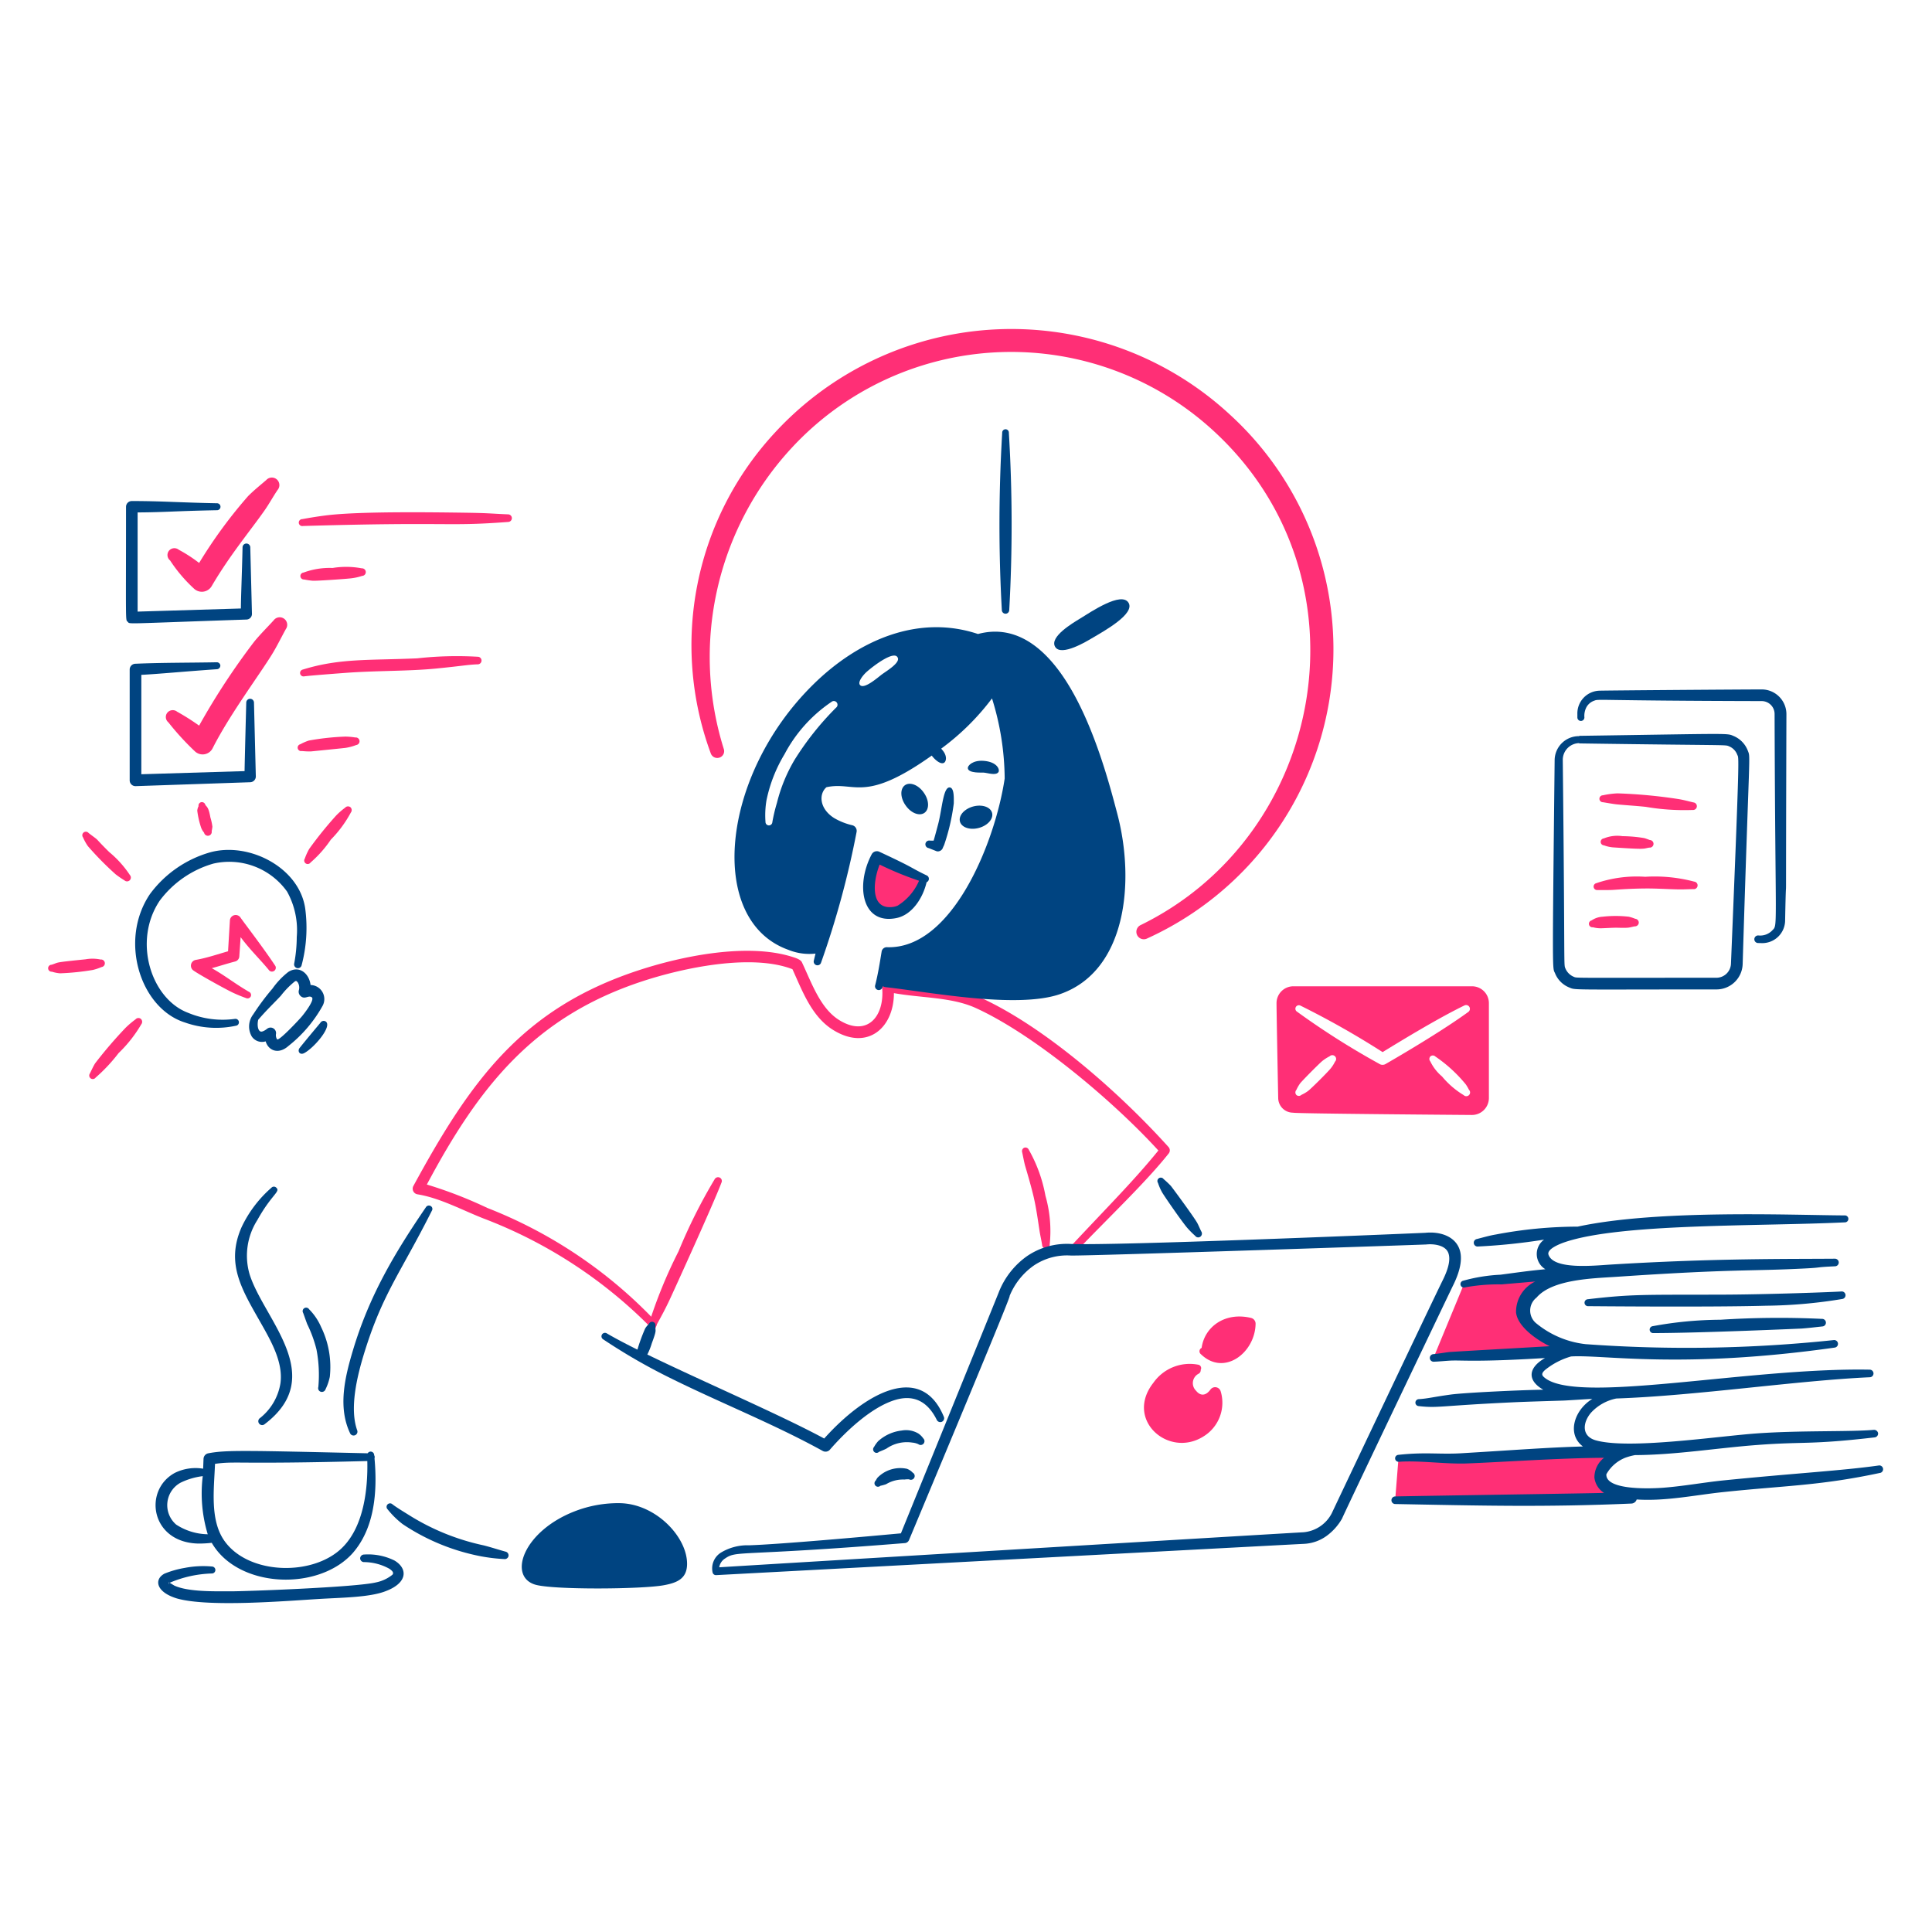 <svg viewBox="0 0 400 400" xmlns="http://www.w3.org/2000/svg" id="Being-Productive-3--Streamline-Brooklyn.svg" height="400" width="400"><desc>Being Productive 3 Streamline Illustration: https://streamlinehq.com</desc><path d="M326.962 152.412a5.018 5.018 0 0 0 -5.09 4.952c-0.498 45.464 -0.464 42.892 0.076 44.124a5.278 5.278 0 0 0 2.908 2.942c1.412 0.588 -0.24 0.424 30.5 0.42A5.42 5.42 0 0 0 360.8 199.6c1.376 -45.446 1.668 -42.562 1.07 -44.172a5.364 5.364 0 0 0 -2.908 -3.032c-1.51 -0.63 0.104 -0.518 -32 -0.048Zm0 1.504c31.848 0.466 30.098 0.216 31.072 0.624a3.016 3.016 0 0 1 1.646 1.726c0.33 0.82 0.548 -1.678 -1.302 43.248a3.022 3.022 0 0 1 -3.022 2.92c-30.948 0 -28.762 0.098 -29.58 -0.224a3.2 3.2 0 0 1 -1.646 -1.64c-0.436 -1.042 -0.088 1.252 -0.574 -43.2a3.464 3.464 0 0 1 3.4 -3.514Z" fill="#004481" stroke-width="1"></path><path d="M193.296 174.046c0.07 -0.178 0.8 -2.88 1 -3.662 0.768 -3.106 1.012 -7.46 2.334 -7.352 0.96 0.076 0.842 2.266 0.842 3.288a43.106 43.106 0 0 1 -1.99 8.6c-0.076 0.2 -0.2 0.4 -0.268 0.6a1.114 1.114 0 0 1 -1.262 0.734l-1.684 -0.668a0.784 0.784 0 1 1 0.268 -1.544Z" fill="#004481" stroke-width="1"></path><path d="M203.6 159.954c0.906 0.062 2.634 0.702 3.138 -0.13 0.292 -0.578 -0.372 -2.09 -3.062 -2.298 -2.234 -0.18 -3.4 0.97 -3.29 1.58 0.192 1.026 2.934 0.828 3.214 0.848Z" fill="#004481" stroke-width="1"></path><path d="M184.304 189.02c3.632 -0.088 5.812 -3.72 7.03 -7.158 -3.332 -1.364 -6.522 -2.946 -9.786 -4.434 -2.462 4.772 -2.588 11.712 2.756 11.592Z" fill="#ff2f76" stroke-width="1"></path><path d="M191.842 182.656c-0.762 3.278 -3.014 6.782 -6.276 7.424 -7.128 1.426 -8.484 -6.8 -5.088 -13.21a1.212 1.212 0 0 1 1.568 -0.53c7.72 3.6 6.052 3.086 9.758 4.88a0.77 0.77 0 0 1 0.038 1.436Zm-9.72 -3.656c-1.452 3.672 -1.78 8.894 2.144 8.814a4.032 4.032 0 0 0 1.568 -0.302 11.28 11.28 0 0 0 4.44 -5.162 67.058 67.058 0 0 1 -8.152 -3.35Z" fill="#004481" stroke-width="1"></path><path d="M134.252 274.35a97.172 97.172 0 0 0 -34.212 -22.104c-4.478 -1.766 -8.982 -4.226 -13.622 -4.978a1.178 1.178 0 0 1 -0.842 -1.706c11.924 -21.94 22.56 -36.706 46.456 -44.612 9.248 -3.06 22.788 -5.784 32.068 -2.82 0.682 0.216 1.7 0.53 1.95 1.146 2.018 4.268 3.784 9.51 7.73 11.942 5.736 3.534 9.478 -0.75 8.84 -6.952a1.182 1.182 0 0 1 1.454 -1.296c6.2 1.444 12.93 0.838 18.942 3.58 13.524 6.17 29.014 19.926 38.918 30.934a1.024 1.024 0 0 1 0.038 1.324c-4.8 6.048 -12.564 13.384 -18.866 20a0.784 0.784 0 0 1 -1.148 -1.066c7.666 -8.2 12.922 -13.438 17.87 -19.544 -9.374 -10.264 -25.644 -23.956 -37.8 -29.496 -5.034 -2.292 -11.276 -2.058 -16.952 -3.086 0 7.128 -5.428 12.032 -12.552 7.646 -4.492 -2.764 -6.412 -8.128 -8.456 -12.6 -8.42 -3.258 -22.508 -0.338 -31.266 2.566 -22.14 7.34 -33.564 21.586 -44.426 42.016a89.766 89.766 0 0 1 12.514 4.846A96.218 96.218 0 0 1 135.782 273.6a0.8 0.8 0 0 1 0.154 0.818l-2.488 6.458a0.726 0.726 0 0 1 -1.378 -0.46Z" fill="#ff2f76" stroke-width="1"></path><path d="M211.626 238.552c0.12 0.522 0.448 2.292 0.65 2.932 0.018 0.072 1.226 4.064 1.8 6.622 0.492 2.2 0.8 4.442 1.148 6.73 0.148 0.97 0.382 1.914 0.536 2.91a0.784 0.784 0 0 0 1.568 -0.048 26.712 26.712 0 0 0 -0.88 -10.132 30.166 30.166 0 0 0 -3.444 -9.518 0.754 0.754 0 0 0 -0.956 -0.42 0.764 0.764 0 0 0 -0.422 0.924Z" fill="#ff2f76" stroke-width="1"></path><path d="M135.514 275.072c1.28 -2.316 2.088 -3.762 3.1 -5.914 0.812 -1.73 9.288 -20.342 10.752 -24.296a0.786 0.786 0 0 0 -0.344 -1.052 0.814 0.814 0 0 0 -1.072 0.358 111.178 111.178 0 0 0 -7.46 14.9 98.332 98.332 0 0 0 -6.276 15.43 0.71 0.71 0 1 0 1.3 0.574Z" fill="#ff2f76" stroke-width="1"></path><path d="M88.178 249.948c-6.44 9.45 -11.696 18.216 -15.116 29.654 -1.652 5.534 -3.166 11.784 -0.536 17.226a0.8 0.8 0 0 0 1.456 -0.618c-1.678 -4.542 -0.044 -11.27 1.376 -15.908 3.818 -12.458 7.51 -16.616 14.046 -29.622a0.688 0.688 0 0 0 -0.232 -0.984 0.728 0.728 0 0 0 -0.994 0.252Z" fill="#004481" stroke-width="1"></path><path d="M170.642 297.83c8.478 -9.45 20.052 -15.87 24.76 -4.532a0.8 0.8 0 0 1 -1.454 0.67c-2.158 -4.356 -5.318 -5.102 -8.572 -4.136 -4.894 1.452 -10.218 6.46 -13.548 10.302a1.2 1.2 0 0 1 -1.492 0.266c-10.37 -5.714 -21.546 -10.086 -32.182 -15.4a121.784 121.784 0 0 1 -13.316 -7.734 0.722 0.722 0 0 1 0.766 -1.222c9.654 5.66 33.536 15.556 45.038 21.786Z" fill="#004481" stroke-width="1"></path><path d="M181.97 300.6c0.2 -0.094 1.114 -0.444 1.568 -0.688a7.364 7.364 0 0 1 5.32 -1.24 3.866 3.866 0 0 1 1.262 0.32 0.788 0.788 0 0 0 1.034 -1.188 3.906 3.906 0 0 0 -1 -1 4.98 4.98 0 0 0 -3.482 -0.624 8.71 8.71 0 0 0 -4.86 2.2 6.578 6.578 0 0 0 -0.842 1.18 0.746 0.746 0 0 0 0 1.016 0.694 0.694 0 0 0 1 0.024Z" fill="#004481" stroke-width="1"></path><path d="M182.276 307.614a8.258 8.258 0 0 0 1.186 -0.328 6.78 6.78 0 0 1 3.788 -0.964 5.126 5.126 0 0 1 0.958 -0.044 0.786 0.786 0 0 0 0.764 -1.376 3.178 3.178 0 0 0 -1.186 -0.8 6.566 6.566 0 0 0 -6.122 1.856 4.2 4.2 0 0 0 -0.344 0.57 0.724 0.724 0 1 0 0.956 1.086Z" fill="#004481" stroke-width="1"></path><path d="M41.226 150.232a145.642 145.642 0 0 1 11.442 -17.432c1.266 -1.528 2.64 -2.892 3.978 -4.35a1.554 1.554 0 1 1 2.526 1.812c-0.956 1.732 -1.8 3.486 -2.832 5.172 -2.676 4.356 -8.814 12.546 -12.322 19.492a2.32 2.32 0 0 1 -3.6 0.69 55.4 55.4 0 0 1 -5.548 -6.052 1.43 1.43 0 0 1 -0.23 -2 1.454 1.454 0 0 1 2.028 -0.218 48.38 48.38 0 0 1 4.558 2.886Z" fill="#ff2f76" stroke-width="1"></path><path d="M41.226 116.554a98.43 98.43 0 0 1 10.14 -13.84c1.2 -1.2 2.488 -2.236 3.75 -3.316a1.56 1.56 0 1 1 2.334 2.072c-0.956 1.422 -1.756 2.904 -2.756 4.322 -2.904 4.128 -7.168 9.226 -10.866 15.556a2.366 2.366 0 0 1 -3.6 0.58 30.754 30.754 0 0 1 -5.012 -5.894 1.432 1.432 0 0 1 -0.23 -2.012 1.45 1.45 0 0 1 2.028 -0.2 30.136 30.136 0 0 1 4.212 2.732Z" fill="#ff2f76" stroke-width="1"></path><path d="M62.73 108.902c31.34 -0.908 29.34 0.15 42.514 -0.84a0.786 0.786 0 0 0 -0.038 -1.57c-3.628 -0.146 -3.708 -0.264 -8.914 -0.34 -6.75 -0.096 -20.122 -0.268 -27.362 0.4 -1.462 0.136 -3.638 0.426 -6.352 0.926a0.72 0.72 0 1 0 0.152 1.424Z" fill="#ff2f76" stroke-width="1"></path><path d="M62.96 119.974a14.738 14.738 0 0 0 1.838 0.264c0.888 0.03 5.91 -0.304 7.69 -0.48a11.384 11.384 0 0 0 2.488 -0.526 0.784 0.784 0 1 0 -0.076 -1.566 17.356 17.356 0 0 0 -6.046 -0.072 15.562 15.562 0 0 0 -6 0.948 0.718 0.718 0 0 0 0.114 1.432Z" fill="#ff2f76" stroke-width="1"></path><path d="M63 140.03c1.446 -0.2 9.13 -0.764 9.336 -0.776 6.422 -0.42 12.326 -0.29 17.946 -0.838 5.494 -0.538 6.428 -0.786 8.572 -0.874a0.786 0.786 0 1 0 0.038 -1.57 74.412 74.412 0 0 0 -12.512 0.33c-10.084 0.444 -15.984 -0.05 -23.688 2.324a0.718 0.718 0 0 0 0.308 1.404Z" fill="#ff2f76" stroke-width="1"></path><path d="M62.502 155.49a15.488 15.488 0 0 0 1.836 0.086c0.2 -0.012 6.882 -0.69 7.156 -0.728a10.74 10.74 0 0 0 2.258 -0.6 0.786 0.786 0 1 0 -0.2 -1.562 13.6 13.6 0 0 0 -2.066 -0.182 52.474 52.474 0 0 0 -7.538 0.818 10.07 10.07 0 0 0 -1.76 0.764 0.718 0.718 0 0 0 0.314 1.404Z" fill="#ff2f76" stroke-width="1"></path><path d="M48.688 210.942a18.516 18.516 0 0 1 -9.72 -1.242c-7.668 -2.852 -11.542 -14.846 -5.894 -23.234a21.102 21.102 0 0 1 11.098 -7.666 14.708 14.708 0 0 1 15.268 5.8 16.516 16.516 0 0 1 2 9.4 29.894 29.894 0 0 1 -0.536 5.522 0.788 0.788 0 0 0 1.532 0.362 30.256 30.256 0 0 0 0.764 -11.722c-1.178 -8.52 -11.6 -13.906 -19.668 -11.702a23.482 23.482 0 0 0 -12.476 8.636c-6.534 9.656 -1.946 23.724 7.232 26.6a19.388 19.388 0 0 0 10.716 0.636 0.72 0.72 0 0 0 -0.316 -1.39Z" fill="#004481" stroke-width="1"></path><path d="m47.216 196.954 0.384 -6.4a1.2 1.2 0 0 1 2.18 -0.6c0.52 0.8 4.658 6.142 7.232 10.036a0.8 0.8 0 0 1 -1.262 0.948c-1.812 -2.228 -3.972 -4.272 -5.932 -6.91l-0.268 3.948a1.158 1.158 0 0 1 -0.88 1.094c-1.6 0.416 -3.214 0.942 -4.822 1.382 2.716 1.516 4.7 3.152 7.692 4.888a0.722 0.722 0 0 1 0.382 0.952 0.738 0.738 0 0 1 -0.956 0.358 30.4 30.4 0 0 1 -2.832 -1.166c-1.658 -0.8 -7.074 -3.8 -8.15 -4.6a1.214 1.214 0 0 1 0.536 -2.144c2.314 -0.402 4.626 -1.204 6.696 -1.786Z" fill="#ff2f76" stroke-width="1"></path><path d="M52.438 210a49.956 49.956 0 0 1 3.978 -5.328 16.238 16.238 0 0 1 3.254 -3.428c2.236 -1.454 4.34 0.258 4.63 2.69a2.914 2.914 0 0 1 2.486 4.318 27.676 27.676 0 0 1 -7.078 8.312c-2.032 1.81 -4.136 0.978 -4.706 -0.962a2.552 2.552 0 0 1 -2.87 -1 4.122 4.122 0 0 1 0.306 -4.602Zm1.032 1.12c-0.2 0.682 -0.21 2.096 0.422 2.418 0.35 0.2 1.076 -0.268 1.416 -0.546a1.142 1.142 0 0 1 1.836 1.056 1.568 1.568 0 0 0 0.23 1.14c0.434 0.336 4.502 -4.016 5.09 -4.71 0.548 -0.65 2.73 -3.46 2.104 -3.986 -0.682 -0.53 -1.452 0.546 -2.334 -0.272a1.2 1.2 0 0 1 -0.344 -1.252 2.046 2.046 0 0 0 -0.23 -1.56c-0.2 -0.216 -0.304 -0.466 -0.69 -0.156a17.372 17.372 0 0 0 -2.832 2.918c-1.496 1.598 -2.78 2.78 -4.668 4.948Z" fill="#004481" stroke-width="1"></path><path d="M63 218.026c2.05 -1.094 6 -5.706 4.36 -6.584a0.8 0.8 0 0 0 -1.032 0.318c-0.162 0.212 -2.964 3.528 -4.286 5.2 -0.526 0.652 0.006 1.574 0.958 1.066Z" fill="#004481" stroke-width="1"></path><path d="M49.874 125.982c0 -2.11 0.226 -7.314 0.344 -12.648a0.8 0.8 0 0 1 1.6 0l0.346 13.776a1.16 1.16 0 0 1 -1.11 1.16c-25.846 0.872 -24.092 0.986 -24.6 0.476s-0.362 1.042 -0.362 -23.832a1.2 1.2 0 0 1 1.2 -1.18c6.172 0 9.64 0.304 17.6 0.462a0.72 0.72 0 1 1 0 1.438c-8.726 0.172 -10.892 0.432 -16.4 0.458v20.534Z" fill="#004481" stroke-width="1"></path><path d="M50.638 159.65c0 -1.132 0.346 -14.172 0.346 -14.172a0.8 0.8 0 0 1 1.6 0l0.382 15.306a1.2 1.2 0 0 1 -1.148 1.168l-23.724 0.81a1.2 1.2 0 0 1 -1.244 -1.212V138.6a1.2 1.2 0 0 1 1.168 -1.176c5.33 -0.242 11.54 -0.2 16.836 -0.308a0.734 0.734 0 0 1 0.766 0.686 0.75 0.75 0 0 1 -0.69 0.75c-7.056 0.492 -11.938 0.978 -15.67 1.168v20.578Z" fill="#004481" stroke-width="1"></path><path d="M295.086 255.24c2.874 -0.3 6.078 0.6 7.08 3.382 0.566 1.57 0.446 3.958 -1.34 7.55 -0.564 1.136 -22.96 48.016 -22.96 48.22a11.432 11.432 0 0 1 -3.252 3.634 8.682 8.682 0 0 1 -4.67 1.614c-2.258 0.102 -121.688 6.474 -121.688 6.474a0.708 0.708 0 0 1 -0.726 -0.588 3.858 3.858 0 0 1 1.722 -4.07 10.574 10.574 0 0 1 5.854 -1.518c6.534 -0.214 24.878 -1.87 31.418 -2.476 1.072 -2.626 20.062 -49.356 20.28 -49.958a16.542 16.542 0 0 1 5.818 -7.426 14.652 14.652 0 0 1 9.106 -2.528c9.484 0.356 63.986 -1.906 73.358 -2.31Zm-19.364 58.076c0.306 -0.67 21.06 -44.4 22.96 -48.22 1.348 -2.706 1.614 -4.48 1.188 -5.662 -0.64 -1.77 -3.328 -1.924 -4.554 -1.78 -0.226 0.026 -70.426 2.412 -73.664 2.288a12.288 12.288 0 0 0 -7.652 2.102 14.274 14.274 0 0 0 -4.974 6.274c0 0.2 0.874 -1.358 -20.816 50.518a1.016 1.016 0 0 1 -0.882 0.646c-34.8 2.818 -34.678 1.46 -37.232 3.2a2.626 2.626 0 0 0 -1.186 1.81c4.822 -0.314 118.664 -7.148 120.96 -7.254a7.302 7.302 0 0 0 5.852 -3.922Z" fill="#004481" stroke-width="1"></path><path d="M19.8 223.104a34.182 34.182 0 0 0 4.746 -5.064 27.552 27.552 0 0 0 4.706 -5.972 0.822 0.822 0 0 0 -0.076 -1.108 0.786 0.786 0 0 0 -1.11 0.08 19.68 19.68 0 0 0 -2.028 1.716 90.4 90.4 0 0 0 -6.314 7.358c-0.35 0.51 -0.942 1.8 -1.11 2.136a0.73 0.73 0 0 0 1.186 0.854Z" fill="#ff2f76" stroke-width="1"></path><path d="M10.766 201.186a7.564 7.564 0 0 0 1.682 0.328 52.226 52.226 0 0 0 6.774 -0.696 10.962 10.962 0 0 0 1.8 -0.6 0.786 0.786 0 1 0 -0.2 -1.56 8.182 8.182 0 0 0 -3.098 -0.046c-7 0.718 -5.35 0.6 -7.042 1.128a0.72 0.72 0 1 0 0.078 1.436Z" fill="#ff2f76" stroke-width="1"></path><path d="M17.2 173.388a9.8 9.8 0 0 0 1 1.8 65.162 65.162 0 0 0 5.74 5.826 20.062 20.062 0 0 0 1.838 1.262 0.788 0.788 0 0 0 1.11 -1.116A21.638 21.638 0 0 0 22.6 176.4c-3.618 -3.59 -1.516 -1.856 -4.248 -3.926a0.732 0.732 0 0 0 -1.152 0.914Z" fill="#ff2f76" stroke-width="1"></path><path d="M41.11 166.908a2.506 2.506 0 0 0 -0.268 0.93 18.042 18.042 0 0 0 0.8 3.524 3.498 3.498 0 0 0 0.612 1.032 0.8 0.8 0 0 0 1.57 -0.316 7.478 7.478 0 0 0 0.152 -0.916 11.4 11.4 0 0 0 -0.42 -1.934c-0.35 -2 -0.686 -2.134 -1.034 -2.558a0.744 0.744 0 0 0 -0.842 -0.59 0.706 0.706 0 0 0 -0.57 0.828Z" fill="#ff2f76" stroke-width="1"></path><path d="M64.3 178.572a23.956 23.956 0 0 0 4.2 -4.74 24.386 24.386 0 0 0 4.134 -5.6 0.816 0.816 0 0 0 -0.076 -1.104 0.8 0.8 0 0 0 -1.11 0.104 14.254 14.254 0 0 0 -1.838 1.6 78.712 78.712 0 0 0 -5.586 6.918 11.892 11.892 0 0 0 -0.918 2.014 0.72 0.72 0 0 0 1.194 0.808Z" fill="#ff2f76" stroke-width="1"></path><path d="M342.346 276c9.456 0 30.518 -0.926 30.726 -0.942 1.418 -0.112 2.832 -0.28 4.2 -0.43a0.784 0.784 0 0 0 -0.038 -1.568 189.9 189.9 0 0 0 -21.046 0.178 78.95 78.95 0 0 0 -14 1.33 0.72 0.72 0 1 0 0.158 1.432Z" fill="#004481" stroke-width="1"></path><path d="M303.084 265.878a35.724 35.724 0 0 1 7.692 -0.942c4.936 -0.556 9.948 -1.126 14.924 -1.316 -3.444 0.856 -11 3.096 -10.6 8a6.086 6.086 0 0 0 2.6 3.688 21.438 21.438 0 0 0 9.336 4.232c-8.456 0.538 -17.144 1.144 -25.6 1.228 -1.568 0.016 -3.1 0.326 -4.668 0.4Z" fill="#ff2f76" stroke-width="1"></path><path d="M289.538 301.954c4.514 -0.448 9.184 0.2 13.698 0 10.944 -0.512 21.928 -1.498 32.834 -1.282a10.812 10.812 0 0 0 -3.904 2.85c-2.984 3.858 2.448 5.97 5.51 6.6 -16.302 0.726 -32.564 0.468 -48.828 0.522Z" fill="#ff2f76" stroke-width="1"></path><path d="M381.3 267.38c-1.336 0.112 -15.322 0.642 -25.14 0.664 -16.04 0.04 -18.248 -0.12 -27.438 0.95a0.72 0.72 0 0 0 0.116 1.436c0.2 0 25.278 0.236 36.812 -0.094a102.012 102.012 0 0 0 15.8 -1.4 0.784 0.784 0 0 0 -0.15 -1.556Z" fill="#004481" stroke-width="1"></path><path d="M389.068 303.4c-7.562 1.082 -17.5 1.616 -32.412 3.118 -4.018 0.42 -8.266 1.2 -12.436 1.51 -3.228 0.232 -11.84 0.416 -11.638 -2.8a7.788 7.788 0 0 1 3.946 -3.432 12.912 12.912 0 0 1 1.976 -0.532c8.466 -0.04 17.056 -1.484 25.346 -2.098 9.66 -0.74 10.784 0 24.262 -1.568a0.8 0.8 0 0 0 0.726 -0.86 0.836 0.836 0 0 0 -0.88 -0.702c-4.956 0.434 -15.236 0.094 -24.26 0.738 -8.368 0.61 -26.426 3.35 -33.292 1.436 -2.92 -0.822 -2.8 -3.538 -1.072 -5.646a9.692 9.692 0 0 1 5.312 -3.02c16.528 -0.568 37.324 -3.716 52.51 -4.4a0.786 0.786 0 0 0 -0.038 -1.57c-25.516 -0.476 -61.3 7.446 -67.542 1.466 -0.518 -0.496 -0.22 -0.908 0.306 -1.4a15.238 15.238 0 0 1 5.39 -2.8c6.65 -0.422 22.754 2.664 54.574 -1.832a0.784 0.784 0 1 0 -0.19 -1.558 288.88 288.88 0 0 1 -51.356 0.844 19.474 19.474 0 0 1 -10.14 -4.238 3.4 3.4 0 0 1 -0.038 -5.4c3.274 -3.824 11.712 -3.984 16.646 -4.314 24.554 -1.66 27.27 -1.118 39.032 -1.726 3.816 -0.2 1.616 -0.234 6.162 -0.446a0.786 0.786 0 0 0 -0.04 -1.57c-9.812 0.084 -24.852 -0.106 -46.418 1.214 -3.356 0.2 -12 1.158 -12.932 -2.138 -0.212 -1.128 2.356 -2.142 3.444 -2.51 11.6 -3.924 40.2 -3.234 57.936 -4.09a0.72 0.72 0 1 0 -0.04 -1.438c-10.456 -0.038 -38.516 -1.29 -55.262 2.322a91.086 91.086 0 0 0 -16.946 1.628c-1.33 0.22 -2.6 0.6 -3.904 0.93a0.786 0.786 0 1 0 0.23 1.556 125.18 125.18 0 0 0 13.658 -1.422 3.676 3.676 0 0 0 0.268 6.13c-3.292 0.298 -5.942 0.688 -9.296 1.132a34.842 34.842 0 0 0 -7.8 1.266 0.716 0.716 0 1 0 0.46 1.358 38.148 38.148 0 0 1 7.576 -0.618c1.722 -0.152 6.39 -0.546 6.964 -0.6a6.968 6.968 0 0 0 -3.98 6.378c0.276 2.958 4.348 5.76 6.964 7.016 -2.218 0.142 -20.4 1.158 -20.892 1.22 -1.072 0.136 -2.144 0.34 -3.214 0.428a0.786 0.786 0 0 0 0.076 1.568c1.108 -0.038 2.218 -0.154 3.29 -0.22 2.552 -0.152 4.9 0.362 19.774 -0.542 -3.572 2.048 -3.69 4.656 -0.354 6.558 -3.866 0.038 -15.964 0.58 -19.152 1 -3.6 0.492 -4.762 0.838 -6.62 0.952a0.72 0.72 0 0 0 -0.038 1.438c4.136 0.45 3.96 -0.054 19.63 -0.788 2.948 -0.138 10.026 -0.336 10.64 -0.366 1.182 -0.062 5.364 -0.336 5.69 -0.336 -3.846 2.368 -5.292 7.372 -1.94 9.852 -7.258 0.2 -13.62 0.71 -24.53 1.364 -4.966 0.358 -7.916 -0.27 -13.7 0.372a0.718 0.718 0 0 0 0.116 1.432c4.22 -0.296 9.222 0.454 13.66 0.358 6.928 -0.236 19.512 -1.14 28.816 -1.182a5.152 5.152 0 0 0 -1.99 4.118 4.4 4.4 0 0 0 1.99 3.152c-3.024 0.098 -37.54 0.6 -43.28 0.732a0.786 0.786 0 0 0 0.038 1.57c17.93 0.336 30.944 0.676 48.906 -0.098a1.2 1.2 0 0 0 1.098 -0.846c6.066 0.4 12.262 -0.95 18.072 -1.546 12.8 -1.35 19.942 -1.298 32.45 -3.984a0.788 0.788 0 0 0 -0.312 -1.52Z" fill="#004481" stroke-width="1"></path><path d="M80.258 312.498a18 18 0 0 0 3.098 3.048 44.05 44.05 0 0 0 16.264 6.678 36.494 36.494 0 0 0 4.746 0.562 0.8 0.8 0 0 0 0.918 -0.64 0.8 0.8 0 0 0 -0.652 -0.906c-1.358 -0.372 -3.022 -0.914 -4.476 -1.284a47.736 47.736 0 0 1 -15.498 -6.288c-0.6 -0.38 -2.448 -1.484 -3.4 -2.214a0.72 0.72 0 1 0 -1 1.044Z" fill="#004481" stroke-width="1"></path><path d="M137.35 328.22c2.84 -0.506 4.82 -1.364 4.9 -4.282 0.132 -5.626 -6.4 -12.582 -13.892 -12.724a24.866 24.866 0 0 0 -9.338 1.672c-10.658 4.118 -13.894 13.42 -8.264 15.182 3.596 1.114 21.912 0.98 26.594 0.152Zm-25.026 -1.288v-0.044l18.254 -0.442c1.8 -0.064 7.082 -0.346 8.648 -1.256 1.2 -0.698 0.368 -3.422 -0.306 -4.664a13 13 0 0 0 -10.638 -6.9c-12.762 -0.272 -21.04 10.14 -17.6 12.646a4.63 4.63 0 0 0 1.642 0.66Z" fill="#004481" stroke-width="1"></path><path d="M77.54 301.958c0 -0.084 0.038 -0.176 0.038 -0.27a0.746 0.746 0 0 0 -0.114 -0.4 0.722 0.722 0 0 0 -1.34 -0.4c-25.484 -0.584 -29.376 -0.694 -32.986 0a1.214 1.214 0 0 0 -1 1.15c-0.03 0.66 -0.046 1.342 -0.082 2.038a9.712 9.712 0 0 0 -5.85 0.864c-6.612 3.586 -5.028 14.4 4.822 14.636a22.768 22.768 0 0 0 2.812 -0.152c5.4 9.38 21.88 10.07 29.064 2.264 4.642 -5.178 5.266 -12.786 4.636 -19.73Zm-41.06 13.696a5.302 5.302 0 0 1 0.918 -8.686 14.482 14.482 0 0 1 4.58 -1.348 29.178 29.178 0 0 0 1.032 12.032 12.28 12.28 0 0 1 -6.53 -1.998Zm34.708 4.434c-5.904 6.358 -19.832 6.132 -24.834 -1.226 -2.91 -4.306 -2.036 -10.6 -1.838 -15.786 4.324 -0.614 4.162 0.134 31.532 -0.584 0.13 5.954 -0.78 13.262 -4.86 17.596Z" fill="#004481" stroke-width="1"></path><path d="M35.14 327.692c0.038 0.034 0.116 0.07 0.154 0.104l0.8 0.484c2.918 1.348 8.568 1.172 11.6 1.186 2.912 0.018 26.148 -0.836 30.2 -1.858a7.874 7.874 0 0 0 3.33 -1.56 0.494 0.494 0 0 0 0.154 -0.28c0.038 -0.34 -0.27 -0.63 -0.766 -0.974a10.964 10.964 0 0 0 -5.282 -1.378 0.8 0.8 0 0 1 -0.764 -0.826 0.824 0.824 0 0 1 0.84 -0.742 12.268 12.268 0 0 1 6.276 1.246c2.784 1.666 2.736 4.644 -1.874 6.354 -3.238 1.26 -8.868 1.312 -13.432 1.582 -6.956 0.412 -23.276 1.8 -29.8 -0.102 -4.294 -1.322 -4.712 -3.938 -2.526 -5.12a19.862 19.862 0 0 1 4.248 -1.2 20 20 0 0 1 5.626 -0.274 0.72 0.72 0 0 1 -0.038 1.438 23.898 23.898 0 0 0 -8.746 1.92Zm-0.114 0.046c-0.114 0.058 -0.152 0.116 -0.114 0.164 0.076 0.038 0.114 -0.058 0.114 -0.164Zm0.038 -0.104c0 -0.084 -0.038 -0.15 -0.076 -0.122 -0.076 0.024 0 0.068 0.076 0.122Z" fill="#004481" stroke-width="1"></path><path d="M56.188 245.912a25 25 0 0 0 -6.162 8.14c-3.34 7.564 0.038 12.918 3.942 19.8 2.184 3.85 4.69 8.232 4.094 12.544a11.528 11.528 0 0 1 -4.362 7.302 0.8 0.8 0 0 0 1 1.232c13.308 -10 -0.072 -21.73 -3.022 -31.096a13.708 13.708 0 0 1 1.6 -11.228c3 -5.4 4.878 -5.876 3.902 -6.732a0.692 0.692 0 0 0 -0.992 0.038Z" fill="#004481" stroke-width="1"></path><path d="M62.77 271.838c0.066 0.17 0.708 1.988 0.842 2.32a26.358 26.358 0 0 1 1.912 5.24 27.862 27.862 0 0 1 0.384 7.77 0.772 0.772 0 0 0 0.496 0.978 0.8 0.8 0 0 0 1 -0.522 10.886 10.886 0 0 0 0.88 -2.566 18.848 18.848 0 0 0 -1.8 -10.308A11.906 11.906 0 0 0 64 271.074a0.722 0.722 0 0 0 -1.23 0.764Z" fill="#004481" stroke-width="1"></path><path d="M252.724 288.042a1.2 1.2 0 0 0 -2.104 -0.36c-1.028 1.422 -2.154 1.306 -2.984 0.26a2.188 2.188 0 0 1 0.496 -3.512 0.82 0.82 0 0 0 0.46 -0.816 0.718 0.718 0 0 0 -0.498 -1.064 9.2 9.2 0 0 0 -9.298 3.74c-6 7.628 3.1 15.652 10.332 11.132a8.178 8.178 0 0 0 3.596 -9.38Z" fill="#ff2f76" stroke-width="1"></path><path d="M259.038 272.868c-5.44 -1.312 -9.664 1.852 -10.254 6.2a0.772 0.772 0 0 0 -0.154 1.302c4.81 4.658 11.246 -0.3 11.328 -6.316a1.232 1.232 0 0 0 -0.92 -1.186Z" fill="#ff2f76" stroke-width="1"></path><path d="M328.034 148.538a3.908 3.908 0 0 1 0.304 -1.88 2.892 2.892 0 0 1 1.722 -1.584c1.038 -0.41 -0.054 0 34.67 0.08a2.672 2.672 0 0 1 2.68 2.69c0.138 46.35 0.722 43.478 -0.536 44.842a3.45 3.45 0 0 1 -2.832 0.988 0.786 0.786 0 1 0 0 1.57l0.688 0.018a4.728 4.728 0 0 0 4.86 -4.702c0.316 -16.532 0.106 11.082 0.268 -42.716a5.12 5.12 0 0 0 -5.128 -5.106c-5.318 0.012 -31 0.2 -33.522 0.26a4.712 4.712 0 0 0 -4.63 4.848v0.692a0.728 0.728 0 0 0 1.456 0Z" fill="#004481" stroke-width="1"></path><path d="M331.86 166.094c0.564 0.078 2.052 0.36 2.946 0.448 2 0.19 3.942 0.296 5.932 0.508a47.188 47.188 0 0 0 9.72 0.646 0.784 0.784 0 1 0 0.152 -1.562c-1.132 -0.26 -2.16 -0.56 -3.29 -0.724a104 104 0 0 0 -12.436 -1.152 17.814 17.814 0 0 0 -3.024 0.4 0.718 0.718 0 1 0 0 1.436Z" fill="#ff2f76" stroke-width="1"></path><path d="M332.09 175.02a7.032 7.032 0 0 0 1.95 0.426c6.866 0.456 6.032 0.284 7.424 0.04a0.786 0.786 0 1 0 0.116 -1.566c-0.382 -0.134 -0.728 -0.282 -1.148 -0.4a28.464 28.464 0 0 0 -4.516 -0.4 7.32 7.32 0 0 0 -3.864 0.468 0.718 0.718 0 0 0 0.038 1.432Z" fill="#ff2f76" stroke-width="1"></path><path d="M330.75 184.272c0.506 0 2.122 0.022 2.986 -0.016 0.818 -0.034 3.256 -0.274 6.926 -0.304 2.334 -0.02 4.668 0.15 6.926 0.19 1.032 0.018 2.028 -0.056 3.022 -0.054a0.782 0.782 0 0 0 0.154 -1.558 31.906 31.906 0 0 0 -10.14 -1 25.91 25.91 0 0 0 -10.142 1.33 0.72 0.72 0 0 0 0.268 1.412Z" fill="#ff2f76" stroke-width="1"></path><path d="M329.8 191.978a6.142 6.142 0 0 0 1.722 0.214c0.918 -0.026 1.836 -0.094 2.754 -0.112s1.838 0.068 2.756 -0.012c0.496 -0.044 0.918 -0.188 1.416 -0.276a0.8 0.8 0 0 0 0.842 -0.726 0.8 0.8 0 0 0 -0.728 -0.84 9.412 9.412 0 0 0 -1.338 -0.43 24.218 24.218 0 0 0 -5.436 0 4.44 4.44 0 0 0 -2.256 0.764 0.722 0.722 0 0 0 0.268 1.418Z" fill="#ff2f76" stroke-width="1"></path><path d="M304.764 204.2h-37.034a3.49 3.49 0 0 0 -3.438 3.488c0 1.91 0.29 16.958 0.348 19.68a3.064 3.064 0 0 0 3.09 3c0 0.2 36.828 0.474 37.034 0.476a3.514 3.514 0 0 0 3.496 -3.486v-19.68a3.496 3.496 0 0 0 -3.496 -3.478Zm-28.364 15.6a7.2 7.2 0 0 1 -0.982 1.514c-0.834 0.964 -3.86 3.984 -4.6 4.562a7.984 7.984 0 0 1 -1.388 0.81 0.748 0.748 0 0 1 -1.04 0 0.76 0.76 0 0 1 0 -1.016 8.16 8.16 0 0 1 0.81 -1.4c0.508 -0.616 3.548 -3.708 4.564 -4.6a9.136 9.136 0 0 1 1.53 -0.982 0.78 0.78 0 0 1 1.098 0 0.772 0.772 0 0 1 0.008 1.112Zm9.216 0.484a162.6 162.6 0 0 1 -17.072 -10.822 0.722 0.722 0 0 1 0.75 -1.234 177.532 177.532 0 0 1 16.958 9.6c4.974 -3.052 11.906 -7.222 16.928 -9.652a0.784 0.784 0 0 1 0.8 1.346c-4.664 3.4 -12.094 7.88 -17.102 10.766a1.232 1.232 0 0 1 -1.266 0.002Zm18.518 6.448a0.776 0.776 0 0 1 -1.098 0 17.684 17.684 0 0 1 -4.478 -3.86 9.424 9.424 0 0 1 -2.426 -3.12 0.76 0.76 0 0 1 0 -1.016 0.748 0.748 0 0 1 1.04 0 29.758 29.758 0 0 1 6.326 5.8 10.124 10.124 0 0 1 0.636 1.092 0.774 0.774 0 0 1 -0.004 1.11Z" fill="#ff2f76" stroke-width="1"></path><path d="M149.848 155.052a63.71 63.71 0 0 1 14.032 -62.288 61.894 61.894 0 0 1 87.484 -3.452c32.896 30.35 23.118 83.452 -15.174 102.2a1.542 1.542 0 1 0 1.328 2.782 65.766 65.766 0 0 0 17.092 -108.48 66.6 66.6 0 0 0 -94.17 3.754 64.7 64.7 0 0 0 -13.286 66.4 1.424 1.424 0 0 0 1.8 0.886 1.4 1.4 0 0 0 0.894 -1.802Z" fill="#ff2f76" stroke-width="1"></path><path d="M207.496 89.6a319.326 319.326 0 0 0 -0.076 36.736 0.766 0.766 0 0 0 1.53 0 316.704 316.704 0 0 0 -0.076 -36.736 0.69 0.69 0 1 0 -1.378 0Z" fill="#004481" stroke-width="1"></path><path d="M225.962 132.2c2.732 -1.6 9.066 -5.114 7.692 -7.4 -1.458 -2.414 -7.74 1.856 -10.142 3.332 -1.326 0.818 -6.304 3.722 -5.05 5.8s6.714 -1.27 7.5 -1.732Z" fill="#004481" stroke-width="1"></path><path d="M187.504 166.753a3.444 2.296 54.825 1 0 3.753 -2.645 3.444 2.296 54.825 1 0 -3.753 2.645Z" fill="#004481" stroke-width="1"></path><path d="M198.752 170.105a3.444 2.296 -15.329 1 0 6.643 -1.821 3.444 2.296 -15.329 1 0 -6.643 1.821Z" fill="#004481" stroke-width="1"></path><path d="M239.756 244.922a10.65 10.65 0 0 0 0.88 2c0.618 1.014 3.714 5.512 5.088 7.2a18.988 18.988 0 0 0 1.722 1.742 0.764 0.764 0 0 0 1.072 0.182 0.8 0.8 0 0 0 0.2 -1.08c-0.344 -0.67 -0.568 -1.286 -0.88 -1.836 -0.756 -1.32 -5.06 -7.16 -5.434 -7.614a19.092 19.092 0 0 0 -1.492 -1.4 0.704 0.704 0 1 0 -1.156 0.806Z" fill="#004481" stroke-width="1"></path><path d="M134.33 274.138a4.014 4.014 0 0 0 -0.764 0.928 36.816 36.816 0 0 0 -1.6 4.374 4.144 4.144 0 0 0 -0.076 1.32 0.776 0.776 0 0 0 1.454 0.54 8.16 8.16 0 0 0 0.688 -0.878 14.012 14.012 0 0 0 0.918 -2.308c1.07 -2.876 0.728 -2.456 0.728 -3.51a0.71 0.71 0 0 0 -1.348 -0.466Z" fill="#004481" stroke-width="1"></path><path d="M231.334 168.52c-1.492 -5.654 -4.976 -19.234 -11.174 -28.364 -4.478 -6.6 -10.332 -10.86 -17.678 -8.892 -12.324 -4.114 -24.722 1.2 -34.136 10.478 -19.284 19 -21.984 48.892 -5.128 54.906a11.518 11.518 0 0 0 5.624 0.782c-0.114 0.476 -0.226 0.95 -0.342 1.424a0.778 0.778 0 0 0 1.492 0.448 184.63 184.63 0 0 0 7.348 -27.012 1.2 1.2 0 0 0 -0.88 -1.43 13.334 13.334 0 0 1 -3.75 -1.486c-3.108 -1.96 -3.2 -5.022 -1.6 -6.39 5.904 -1.286 7.728 3.446 21.8 -6.55 0.492 0.69 1.812 1.968 2.564 1.478 0.4 -0.258 0.704 -1.324 -0.306 -2.552 -0.098 -0.126 -0.2 -0.248 -0.304 -0.362a50.51 50.51 0 0 0 10.52 -10.4 56.624 56.624 0 0 1 2.624 16.584c-1.97 13.214 -10.864 35.372 -24.358 34.928a1.076 1.076 0 0 0 -1.11 0.854c-0.384 2.36 -0.75 4.68 -1.34 7a0.782 0.782 0 1 0 1.492 0.47c0.168 -0.5 -0.022 -0.13 0.652 -0.054 8.844 0.966 27.052 4.524 36.046 1.468 13.79 -4.704 15.662 -23.2 11.944 -37.328Zm-58.24 -22a60.472 60.472 0 0 0 -8.6 10.816 33.104 33.104 0 0 0 -3.634 8.874 34.83 34.83 0 0 0 -0.956 4.022 0.71 0.71 0 0 1 -1.418 -0.06 18.674 18.674 0 0 1 0.2 -4.446 30.2 30.2 0 0 1 3.75 -9.588 29.896 29.896 0 0 1 9.72 -10.824 0.756 0.756 0 0 1 1.072 0.114 0.768 0.768 0 0 1 -0.134 1.094Zm9.49 -6.892c-1 0.774 -3.686 3.112 -4.514 2.21 -0.562 -0.6 0.6 -2.056 1.378 -2.748 1.264 -1.126 5.614 -4.478 6.39 -2.982 0.658 1.064 -2.254 2.788 -3.254 3.522Z" fill="#004481" stroke-width="1"></path></svg>